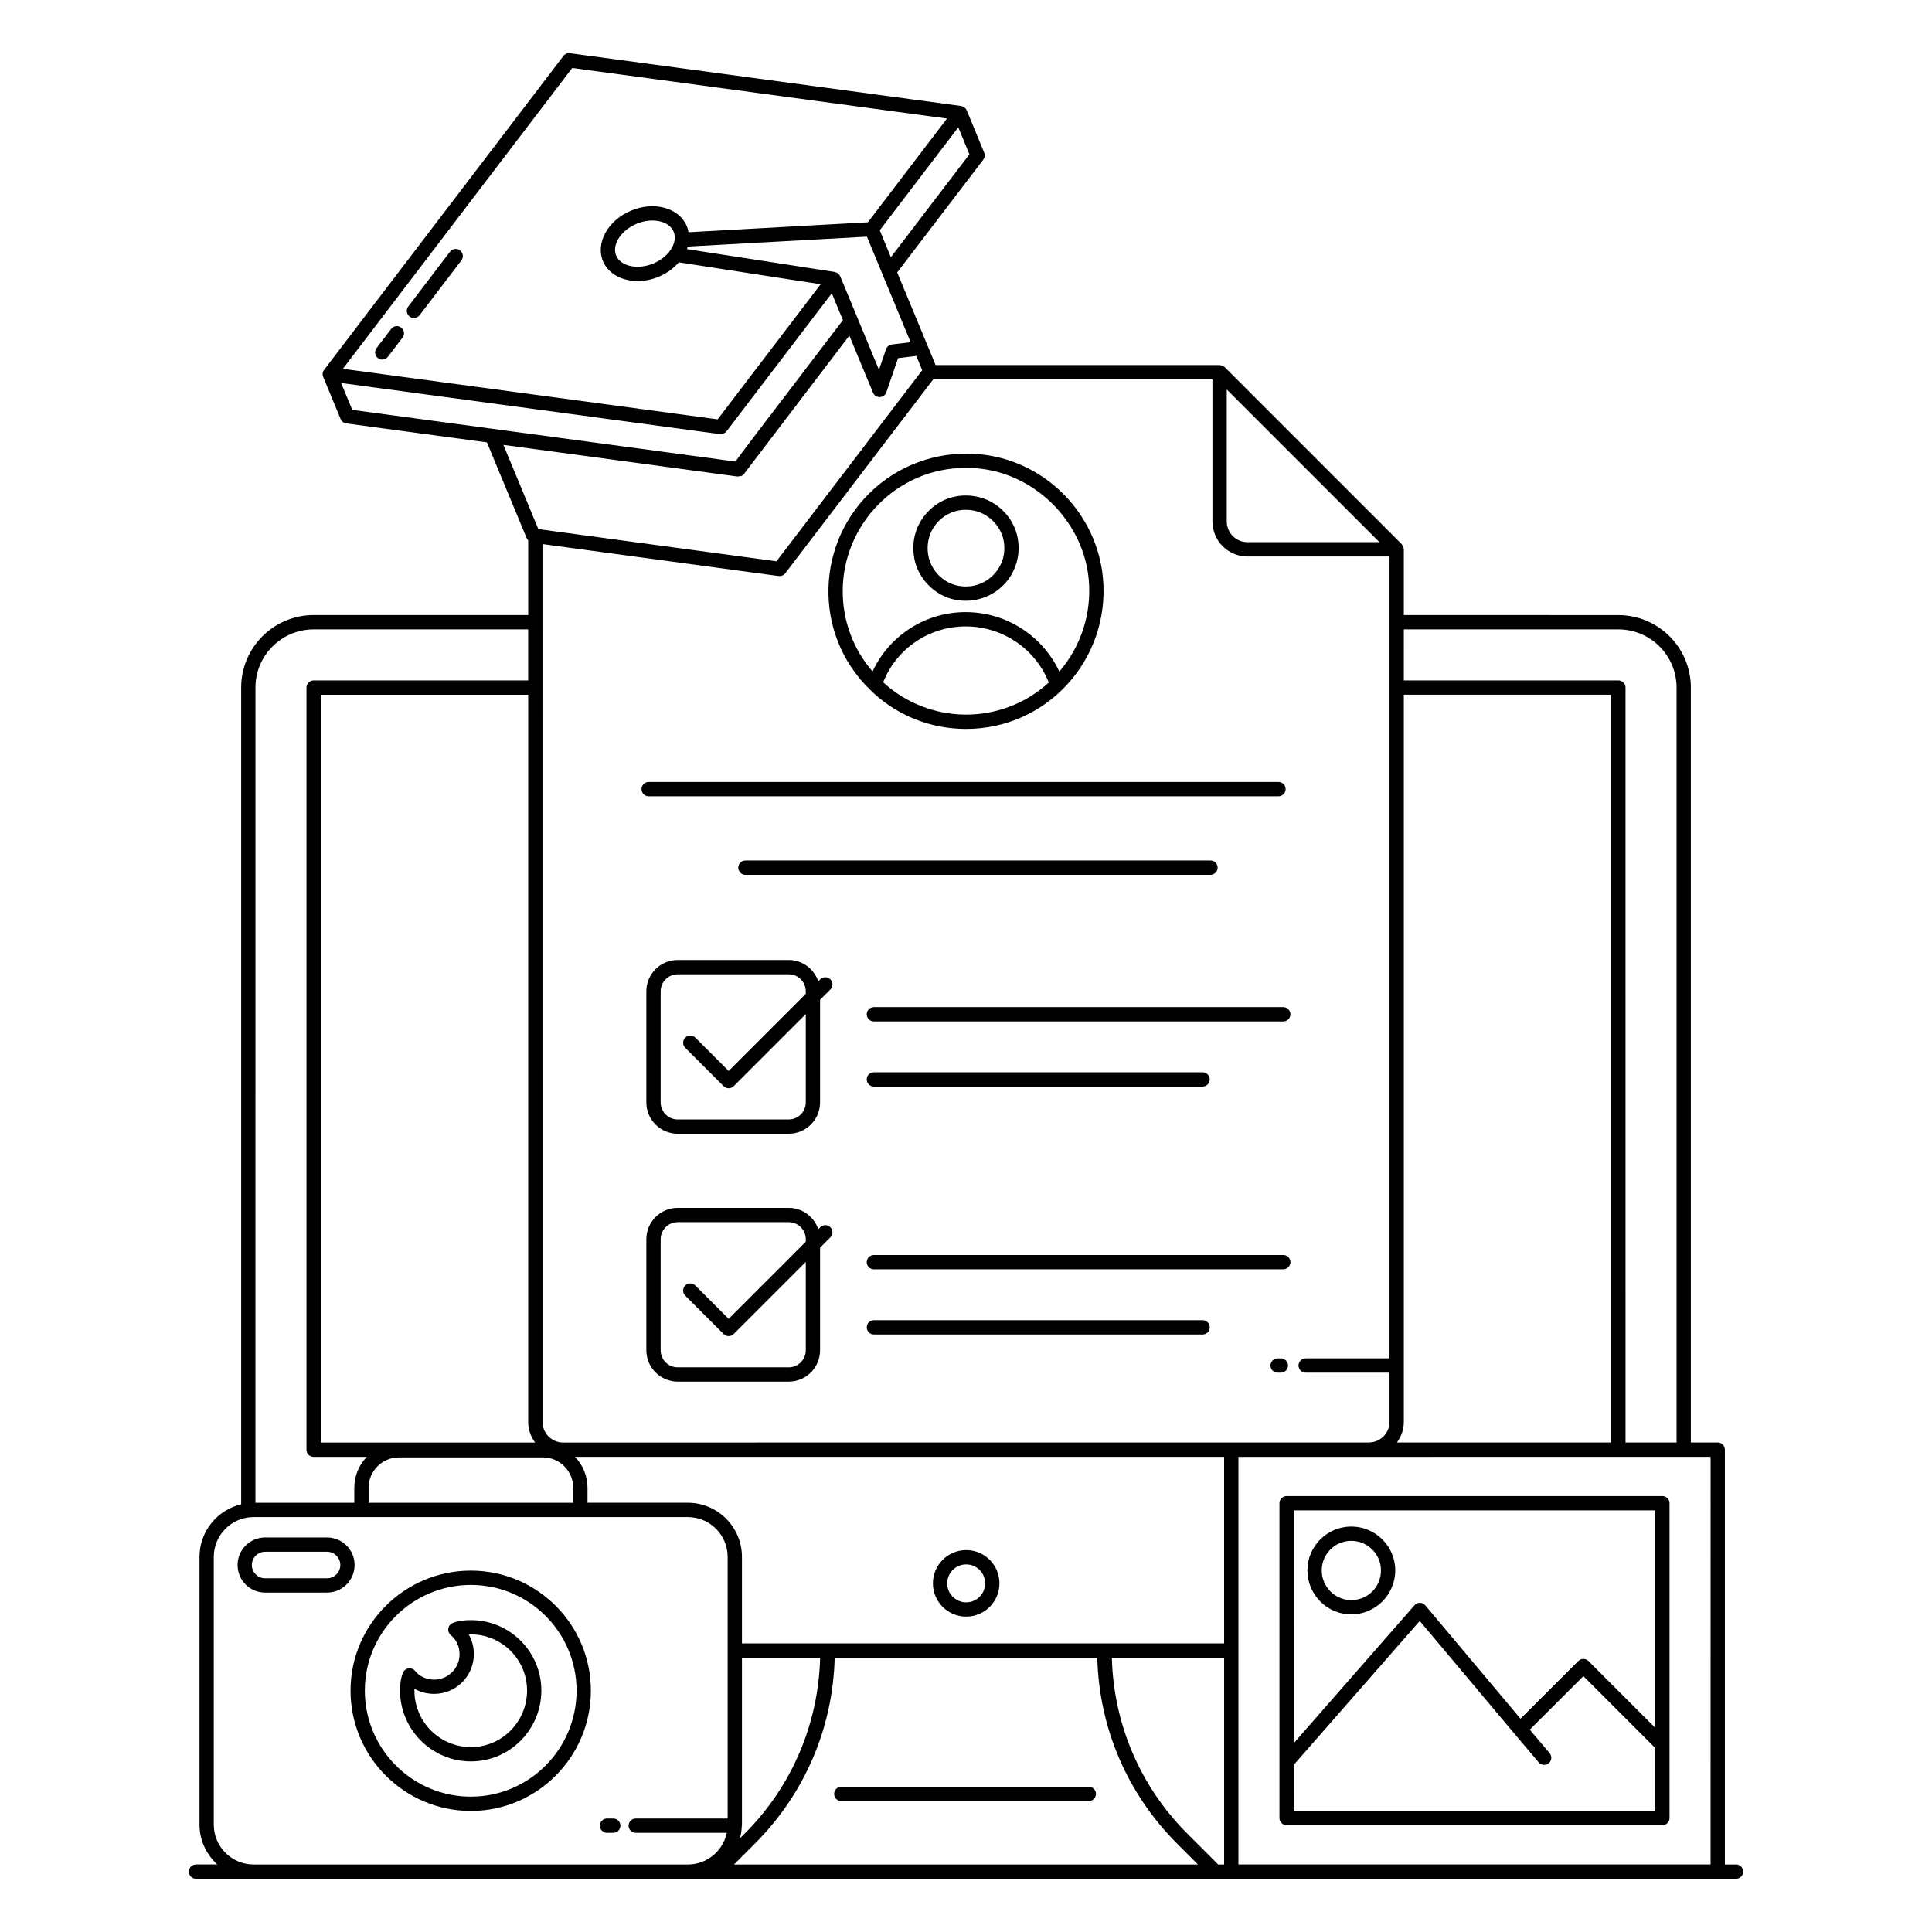 <?xml version="1.0" encoding="UTF-8"?>
<!-- Uploaded to: SVG Repo, www.svgrepo.com, Generator: SVG Repo Mixer Tools -->
<svg fill="#000000" width="800px" height="800px" version="1.1" viewBox="144 144 512 512" xmlns="http://www.w3.org/2000/svg">
 <g>
  <path d="m604.06 638.11h-2.953v-109.94c0-1.047-0.848-1.895-1.895-1.895h-7.121v-200.07c0-10.59-8.617-19.203-19.207-19.203l-56.855-0.004v-17.426c0-0.074-0.035-0.141-0.043-0.211-0.039-0.355-0.191-0.738-0.438-1.02-0.031-0.035-0.031-0.086-0.062-0.117l-46.938-46.938c-0.031-0.031-0.078-0.031-0.109-0.059-0.203-0.18-0.441-0.301-0.707-0.379-0.109-0.031-0.207-0.051-0.32-0.062-0.07-0.008-0.137-0.043-0.211-0.043l-75.258 0.004c-0.156-0.379-10.855-26.199-10.176-24.555l22.805-29.867c0.406-0.535 0.504-1.246 0.246-1.871-0.16-0.391-4.781-11.605-4.621-11.215-0.121-0.285-0.316-0.523-0.547-0.715-0.102-0.086-0.223-0.121-0.34-0.184-0.195-0.105-0.383-0.223-0.609-0.254l-103.64-13.98c-0.645-0.09-1.348 0.184-1.758 0.73-64.695 84.879-63.199 82.875-63.461 83.277-0.047 0.07-0.105 0.125-0.137 0.195-0.105 0.227-0.172 0.441-0.195 0.602-0.012 0.078-0.012 0.156-0.004 0.234-0.004 0.25 0.043 0.504 0.145 0.746 1.402 3.394 4.836 11.695 4.621 11.172 0.258 0.625 0.828 1.062 1.5 1.152l37.27 5.027 10.551 25.414c0.086 0.203 0.246 0.348 0.387 0.508v19.828l-56.863 0.004c-10.586 0-19.203 8.617-19.203 19.203v216.46c-6.316 1.5-11.043 7.156-11.043 13.922v70.965c0 4.191 1.84 7.938 4.719 10.562h-5.644c-1.047 0-1.895 0.848-1.895 1.895s0.848 1.895 1.895 1.895h408.12c1.047 0 1.895-0.848 1.895-1.895 0-1.043-0.844-1.891-1.891-1.891zm-88.031-327.32h56.859c8.5 0 15.418 6.914 15.418 15.418v200.07h-13.523l-0.004-200.07c0-1.047-0.848-1.895-1.895-1.895h-56.855zm0 210.01c0.004-23.176 0-167.84 0-192.7h54.965v198.18l-56.801 0.004c1.141-1.539 1.836-3.426 1.836-5.484zm-46.926-273.59 40.469 40.469h-34.98c-3.027 0-5.488-2.465-5.488-5.492zm-83.945-12.926 0.168 0.406-4.949 0.594c-0.723 0.086-1.328 0.578-1.566 1.266l-1.875 5.449-10.266-24.781c-0.012-0.031-0.043-0.047-0.059-0.078-0.102-0.215-0.25-0.406-0.434-0.574-0.059-0.051-0.105-0.105-0.172-0.148-0.215-0.152-0.449-0.25-0.691-0.301-0.039-0.008-0.066-0.039-0.105-0.047l-39.156-6.051c0.082-0.223 0.156-0.449 0.223-0.676l47.465-2.625 4.129 9.965c0.004 0.008 0 0.02 0.004 0.027l0.023 0.059c0.023 0.043 0.031 0.094 0.059 0.137zm15.746-49.383-20.812 27.254-2.949-7.125 20.812-27.289zm-105.26-22.883 99.32 13.395-20.969 27.496-47.535 2.633c-0.098-0.535-0.223-1.066-0.434-1.57-1.012-2.441-3.172-4.195-6.082-4.941-2.719-0.695-5.793-0.422-8.672 0.77-6.129 2.539-9.488 8.543-7.488 13.379 1.398 3.371 5.039 5.301 9.191 5.301 4.051 0 8.18-1.816 10.922-4.961l37.59 5.805-27.301 35.809-99.316-13.395zm25.953 48.371c-1.027 1.453-2.625 2.684-4.5 3.457-4.144 1.711-8.621 0.734-9.809-2.121-1.184-2.859 1.305-6.719 5.438-8.43 1.977-0.816 4.234-1.125 6.281-0.602 1.727 0.441 2.977 1.406 3.523 2.719 0.688 1.672 0.121 3.5-0.934 4.977zm-84.246 42.234-2.949-7.125c102.98 13.883 100.24 13.555 100.63 13.555 0.18 0 0.344-0.07 0.516-0.121 0.078-0.023 0.156-0.02 0.234-0.055 0.293-0.125 0.559-0.309 0.758-0.57l27.895-36.59 2.949 7.121c-23.129 30.34-27.16 35.57-28.484 37.48l-0.578-0.078h-0.012l-0.074-0.012c-5.57-0.75-27.375-3.691-100.89-13.605zm40.055 9.277c78.32 10.586-16.305-2.203 62.035 8.387 0.137 0.016 0.262-0.059 0.402-0.07 0.012-0.004 0.023 0 0.035-0.004 0.004 0 0.004-0.004 0.008-0.004 0.23-0.023 0.469-0.012 0.672-0.113 0.293-0.113 0.535-0.328 0.723-0.621 0.023-0.027 0.043-0.059 0.062-0.09 0.027-0.051 0.07-0.082 0.098-0.141l0.242-0.316c1.555-2.039 7.57-9.941 27.406-35.988l6.266 15.125c0.293 0.707 0.984 1.168 1.75 1.168h0.059c0.785-0.027 1.477-0.531 1.73-1.277l3.113-9.055 4.824-0.578 1.57 3.789-38.633 50.637-63.098-8.531zm8.41 264.4h-56.809v-198.19h54.969v192.7c0 2.059 0.699 3.949 1.84 5.492zm2.055 3.922c4.434 0 8.043 3.606 8.043 8.039v3.988l-54.23 0.004v-3.988c0-4.434 3.606-8.039 8.039-8.039zm-76.172-204.01c0-8.5 6.914-15.418 15.414-15.418h56.859v13.523h-56.859c-1.047 0-1.895 0.848-1.895 1.895v201.98c0 1.047 0.848 1.895 1.895 1.895h14.098c-2.043 2.125-3.316 5-3.316 8.176v3.988h-26.199zm125.14 299.72h-24.363c-1.047 0-1.895 0.848-1.895 1.895s0.848 1.895 1.895 1.895h24.137c-1 4.785-5.25 8.391-10.332 8.391h-115.07c-5.82 0-10.555-4.734-10.555-10.555v-70.965c0-5.82 4.734-10.555 10.555-10.555h115.07c5.824 0 10.559 4.734 10.559 10.555zm1.68 12.184 5.508-5.512c13.227-13.223 20.699-30.66 21.176-49.285h69.59c0.473 18.625 7.949 36.066 21.176 49.285l5.508 5.512zm2.09-10.379c0-0.062 0.02-0.117 0.02-0.18v-44.254h20.719c-0.473 17.617-7.492 34.117-20 46.625l-1.238 1.238c0.258-0.988 0.422-2.012 0.461-3.07 0.016-0.094 0.055-0.176 0.055-0.273 0.004-0.027-0.012-0.055-0.016-0.086zm127.8 10.379h-1.57l-8.188-8.188c-12.508-12.508-19.527-29.008-20-46.625h29.758zm0-58.602h-127.78v-22.926c0-7.91-6.438-14.344-14.348-14.344h-26.582v-3.988c0-3.176-1.273-6.047-3.316-8.176h172.02zm-175.15-53.219c-3.031 0-5.492-2.465-5.492-5.492l-0.004-232.62c64.309 8.691 62.461 8.48 62.844 8.48 0.586 0 1.145-0.273 1.504-0.746l39.207-51.379h73.992v37.656c0 5.117 4.16 9.281 9.277 9.281h37.656v212.5h-22.223c-1.047 0-1.895 0.848-1.895 1.895s0.848 1.895 1.895 1.895h22.223v13.031c0 2.992-2.406 5.422-5.383 5.481h-36.559c-272.8 0.02-138.26 0.012-177.04 0.016zm304.06 111.8h-125.12v-108.01h34.555c9.262 0-33.547 0.004 90.574-0.012z"/>
  <path d="m432.55 617.51h-65.598c-1.047 0-1.895 0.848-1.895 1.895s0.848 1.895 1.895 1.895h65.598c1.047 0 1.895-0.848 1.895-1.895s-0.848-1.895-1.895-1.895z"/>
  <path d="m400.05 572.42c4.859 0 8.816-3.953 8.816-8.816 0-4.859-3.953-8.816-8.816-8.816s-8.82 3.953-8.82 8.816 3.957 8.816 8.82 8.816zm0-13.84c2.769 0 5.027 2.254 5.027 5.027s-2.258 5.027-5.027 5.027c-2.773 0-5.031-2.254-5.031-5.027s2.258-5.027 5.031-5.027z"/>
  <path d="m483.44 503.98h-0.848c-1.047 0-1.895 0.848-1.895 1.895s0.848 1.895 1.895 1.895h0.848c1.047 0 1.895-0.848 1.895-1.895s-0.848-1.895-1.895-1.895z"/>
  <path d="m341.54 372.04c-1.047 0-1.895 0.848-1.895 1.895s0.848 1.895 1.895 1.895h123.25c1.047 0 1.895-0.848 1.895-1.895s-0.848-1.895-1.895-1.895z"/>
  <path d="m482.81 355.02c1.047 0 1.895-0.848 1.895-1.895s-0.848-1.895-1.895-1.895h-166.9c-1.047 0-1.895 0.848-1.895 1.895s0.848 1.895 1.895 1.895z"/>
  <path d="m361.38 403.54-0.527 0.527c-1.109-3.277-4.184-5.656-7.828-5.656h-29.434c-4.574 0-8.301 3.723-8.301 8.301v29.438c0 4.578 3.727 8.301 8.301 8.301h29.434c4.574 0 8.301-3.723 8.301-8.301v-27.191l2.734-2.734c0.738-0.738 0.738-1.938 0-2.68-0.742-0.746-1.941-0.746-2.68-0.004zm-3.844 3.844-20.43 20.434-8.832-8.832c-0.738-0.738-1.938-0.738-2.68 0-0.738 0.738-0.738 1.938 0 2.68l10.172 10.172c0.355 0.355 0.836 0.555 1.34 0.555s0.984-0.199 1.34-0.555l19.094-19.094v23.406c0 2.488-2.023 4.512-4.512 4.512h-29.434c-2.488 0-4.512-2.023-4.512-4.512v-29.438c0-2.488 2.023-4.512 4.512-4.512h29.434c2.488 0 4.512 2.023 4.512 4.512z"/>
  <path d="m361.38 469.23-0.527 0.527c-1.109-3.277-4.184-5.656-7.828-5.656h-29.434c-4.574 0-8.301 3.723-8.301 8.301v29.438c0 4.578 3.727 8.301 8.301 8.301h29.434c4.574 0 8.301-3.723 8.301-8.301v-27.191l2.734-2.734c0.738-0.738 0.738-1.938 0-2.68-0.742-0.746-1.941-0.746-2.68-0.004zm-3.844 3.844-20.43 20.434-8.832-8.832c-0.738-0.738-1.938-0.738-2.68 0-0.738 0.738-0.738 1.938 0 2.68l10.172 10.172c0.738 0.738 1.938 0.738 2.68 0l19.094-19.094v23.406c0 2.488-2.023 4.512-4.512 4.512h-29.434c-2.488 0-4.512-2.023-4.512-4.512v-29.438c0-2.488 2.023-4.512 4.512-4.512h29.434c2.488 0 4.512 2.023 4.512 4.512z"/>
  <path d="m484.08 410.9h-108.49c-1.047 0-1.895 0.848-1.895 1.895s0.848 1.895 1.895 1.895h108.49c1.047 0 1.895-0.848 1.895-1.895s-0.848-1.895-1.895-1.895z"/>
  <path d="m375.59 431.95h87.105c1.047 0 1.895-0.848 1.895-1.895s-0.848-1.895-1.895-1.895h-87.105c-1.047 0-1.895 0.848-1.895 1.895s0.848 1.895 1.895 1.895z"/>
  <path d="m484.08 476.59h-108.49c-1.047 0-1.895 0.848-1.895 1.895s0.848 1.895 1.895 1.895h108.49c1.047 0 1.895-0.848 1.895-1.895s-0.848-1.895-1.895-1.895z"/>
  <path d="m462.7 493.86h-87.105c-1.047 0-1.895 0.848-1.895 1.895s0.848 1.895 1.895 1.895h87.105c1.047 0 1.895-0.848 1.895-1.895s-0.844-1.895-1.895-1.895z"/>
  <path d="m397.25 302.96c4.539 0.844 9.305-0.516 12.66-3.898 3.258-3.285 4.664-7.992 3.766-12.586-1.074-5.473-5.488-9.855-10.988-10.902-4.66-0.883-9.223 0.484-12.523 3.758-3.32 3.297-4.734 7.887-3.875 12.602 1.004 5.473 5.512 10.008 10.961 11.027zm-4.418-20.941c1.918-1.902 4.434-2.922 7.102-2.922 0.672 0 1.359 0.066 2.043 0.195 3.934 0.75 7.215 4.004 7.984 7.91 0.664 3.41-0.332 6.758-2.746 9.188-2.422 2.449-5.816 3.492-9.27 2.84-3.945-0.734-7.203-4.019-7.926-7.988-0.633-3.457 0.391-6.82 2.812-9.223z"/>
  <path d="m400 337.17c21.617 0 38.227-18.559 36.301-39.922-1.531-16.938-14.887-30.715-31.754-32.766-10.461-1.262-20.906 1.973-28.707 8.887-15.672 13.887-16.629 38.43-1.34 53.34 6.801 6.746 15.859 10.461 25.5 10.461zm-21.949-12.355c3.512-8.906 12.141-14.809 21.844-14.809 9.781 0 18.492 5.926 22.047 14.863-12.637 11.527-31.691 11.176-43.891-0.055zm21.895-56.824c1.367 0 2.754 0.082 4.141 0.254 14.867 1.805 27.094 14.418 28.441 29.344 0.805 8.945-2.031 17.672-7.789 24.387-4.477-9.516-14.074-15.762-24.848-15.762-10.707 0-20.227 6.231-24.656 15.73-5.106-5.906-7.906-13.355-7.906-21.285 0.004-17.727 14.363-32.668 32.617-32.668z"/>
  <path d="m263.26 210.71-11.066 14.52c-0.637 0.832-0.473 2.023 0.359 2.652 0.816 0.629 2.008 0.484 2.652-0.355l11.066-14.52c0.637-0.832 0.473-2.023-0.359-2.652-0.82-0.637-2.016-0.48-2.652 0.355z"/>
  <path d="m247.67 231.17-3.875 5.082c-0.637 0.832-0.473 2.023 0.359 2.652 0.816 0.629 2.008 0.484 2.652-0.355l3.875-5.082c0.637-0.832 0.473-2.023-0.359-2.652-0.82-0.637-2.012-0.48-2.652 0.355z"/>
  <path d="m268.79 560.23c-17.586 0-31.895 14.266-31.895 31.797 0 17.586 14.309 31.895 31.895 31.895 17.531 0 31.797-14.309 31.797-31.895 0-17.535-14.266-31.797-31.797-31.797zm0 59.902c-15.5 0-28.105-12.609-28.105-28.105 0-15.445 12.605-28.008 28.105-28.008 15.445 0 28.008 12.566 28.008 28.008 0 15.496-12.562 28.105-28.008 28.105z"/>
  <path d="m268.81 573.35c-1.359 0-3.141 0.086-4.832 0.762-1.359 0.539-1.609 2.336-0.484 3.238 1.457 1.164 2.293 2.996 2.293 5.027 0 3.715-3.023 6.738-6.738 6.738-2.031 0-3.863-0.836-5.027-2.293-0.418-0.527-1.094-0.777-1.758-0.691-0.668 0.102-1.23 0.547-1.484 1.172-0.68 1.707-0.758 3.504-0.758 4.707 0 10.355 8.426 18.781 18.785 18.781 10.289 0 18.656-8.426 18.656-18.781 0.004-10.293-8.367-18.66-18.652-18.66zm0 33.652c-8.188 0-15.203-6.691-14.988-15.465 1.543 0.883 3.336 1.359 5.231 1.359 5.805 0 10.523-4.723 10.523-10.527 0-1.895-0.477-3.688-1.359-5.231 0.191-0.004 0.387-0.008 0.594-0.008 8.199 0 14.867 6.672 14.867 14.871 0 8.273-6.672 15-14.867 15z"/>
  <path d="m230.67 551.44h-16.41c-4.023 0-7.301 3.277-7.301 7.305s3.277 7.305 7.301 7.305h16.41c4.027 0 7.305-3.277 7.305-7.305 0.004-4.027-3.277-7.305-7.305-7.305zm0 10.82h-16.41c-1.938 0-3.516-1.578-3.516-3.516s1.574-3.516 3.516-3.516h16.41c1.938 0 3.519 1.578 3.519 3.516s-1.582 3.516-3.519 3.516z"/>
  <path d="m306.52 625.93h-1.652c-1.047 0-1.895 0.848-1.895 1.895s0.848 1.895 1.895 1.895h1.652c1.047 0 1.895-0.848 1.895-1.895s-0.848-1.895-1.895-1.895z"/>
  <path d="m483.07 542.37v83.422c0 1.047 0.848 1.895 1.895 1.895h99.582c1.047 0 1.895-0.848 1.895-1.895v-83.422c0-1.047-0.848-1.895-1.895-1.895l-99.582 0.004c-1.047 0-1.895 0.844-1.895 1.891zm3.785 1.895h95.793v57.617l-17.695-17.695c-0.738-0.738-1.938-0.738-2.68 0l-15.324 15.293-25.223-30.035c-0.355-0.422-0.875-0.668-1.43-0.676-0.586-0.043-1.082 0.23-1.441 0.648l-31.996 36.551zm0 67.449 33.391-38.145c35.457 42.223 20.934 24.941 31.52 37.477 0.672 0.797 1.871 0.898 2.672 0.223s0.895-1.871 0.223-2.672l-5.258-6.215 14.211-14.184 19.035 19.039v16.66h-95.793z"/>
  <path d="m502.09 548.55c-6.398 0-11.605 5.207-11.605 11.609 0 6.434 5.203 11.668 11.605 11.668 6.434 0 11.668-5.234 11.668-11.668 0-6.402-5.234-11.609-11.668-11.609zm0 19.488c-4.309 0-7.816-3.535-7.816-7.879 0-4.312 3.508-7.82 7.816-7.82 4.344 0 7.879 3.508 7.879 7.82 0 4.418-3.461 7.879-7.879 7.879z"/>
 </g>
</svg>